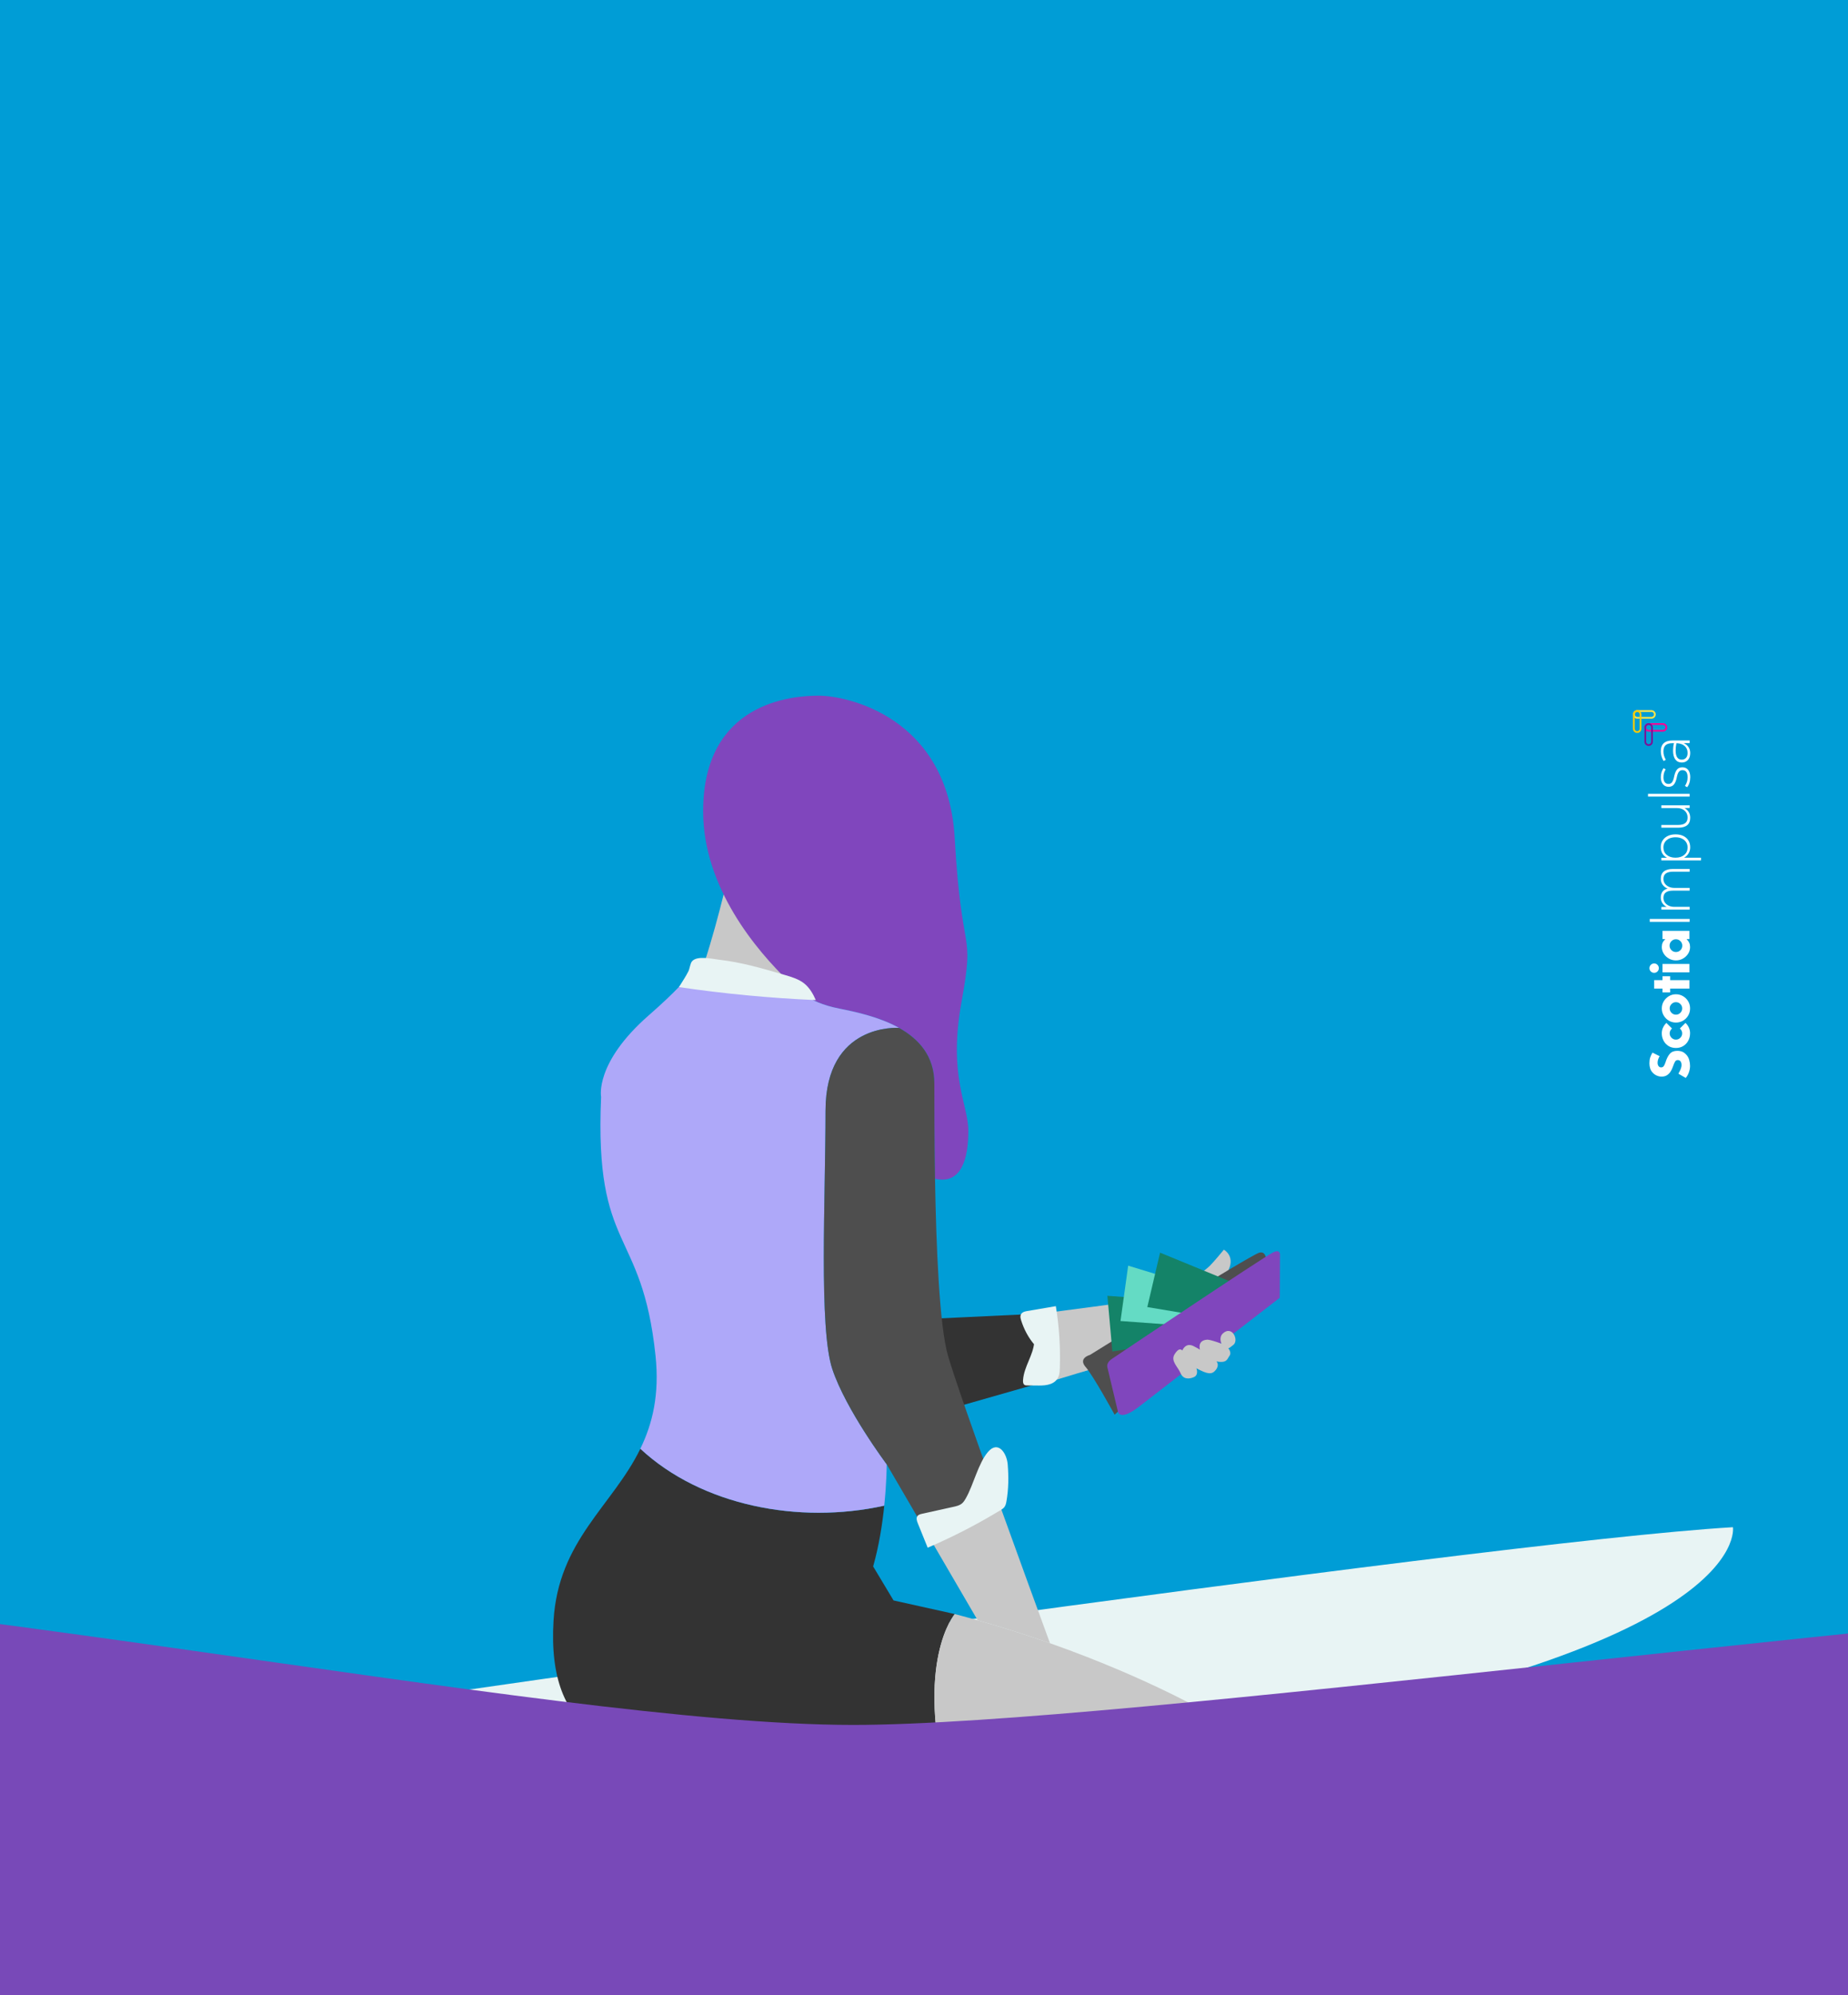 <?xml version="1.0" encoding="UTF-8"?><svg id="Capa_1" xmlns="http://www.w3.org/2000/svg" viewBox="0 0 1161 1253"><defs><style>.cls-1{fill:#e8f4f4;}.cls-2{fill:#ffe549;}.cls-3{fill:#fff;}.cls-4{fill:#ffcb00;}.cls-5{fill:#ff0095;}.cls-6{fill:#8046bd;}.cls-7{fill:#009dd6;}.cls-8{fill:#64dbc4;}.cls-9{fill:#333;}.cls-10{fill:#aea8f9;}.cls-11{fill:#c8c8c8;}.cls-12{fill:#148368;}.cls-13{fill:#7849b8;}.cls-14{fill:#7a1399;}.cls-15{fill:#4e4e4e;}</style></defs><rect class="cls-7" x="-32.66" y="-34.1" width="1219.76" height="1334.96"/><path class="cls-11" d="m656.57,824.66s59.32-7.71,61.78-8.3c2.46-.59,23.94-8.8,25.84-9.49,1.9-.69,13.16-9.22,15.79-11.79s8.91-10.23,8.91-10.23c0,0,7.08,3.83,3,12.58-4.07,8.76-12.83,11.49-13.59,17.84s-3.88,19.09-3.88,19.09l-20.82,14.7-17.58,5.17s-12.95,1.47-17.63,2.26c-4.68.79-39.66,11.54-39.66,11.54l-2.17-43.36Z"/><path class="cls-15" d="m795.32,797.88s2.21-13.26-4.42-11.05c-6.63,2.21-106.11,64.11-106.11,64.11,0,0-7.64,1.99-2.72,7.63,4.93,5.64,18.19,29.95,18.19,29.95l95.05-90.63Z"/><path class="cls-9" d="m657.88,824.8l-81.52,3.88,10.84,58.85,73.22-20.92c-1.37-13.94-3.78-27.87-2.54-41.81Z"/><polygon class="cls-12" points="738.21 842.68 698.84 848.79 695.71 813.83 756.05 818.04 738.21 842.68"/><polygon class="cls-8" points="743.69 832.56 703.95 829.66 708.77 794.89 766.61 812.56 743.69 832.56"/><polygon class="cls-12" points="760.09 827.48 720.79 820.9 728.81 786.73 784.76 809.7 760.09 827.48"/><path class="cls-6" d="m695.7,858.74l6.59,27.62s.69,6.97,13.81-3.29,87.9-68,87.9-68l.14-26.63s.53-4.28-4.34-1.88c-6.39,3.14-101.44,67.01-101.44,67.01,0,0-3.39,2.11-2.66,5.18Z"/><path class="cls-11" d="m767.41,843.9s-1.87-3.77.76-6.34c2.63-2.57,5.38-1.93,6.88.3,1.51,2.24,1.62,5.45-.3,6.88-1.93,1.43-2.16,1.81-3.08,2.03,0,0,2.27,2.7.79,4.68-1.48,1.97-1.43,4.88-8.23,3.58,0,0,2.12,2.09-.36,5.28s-5.16,2.85-12.23-.97c0,0,1.64,4.15-1.59,5.57-3.23,1.42-6.83,1.3-8.39-2.54-1.57-3.84-6.35-7.57-3.78-11.75,2.57-4.18,4.09-3.25,4.92-2.47,0,0,1.97-5.34,7.15-2.68,5.18,2.66,3.99,2.45,3.99,2.45,0,0-2.08-5.99,4.28-6.53,0,0,.85-.53,9.19,2.51Z"/><path class="cls-1" d="m649.86,844.54c-3.67-4.29-6.54-9.57-8.36-15.36-.3-.96-.58-2-.35-2.99.43-1.9,2.35-2.49,3.94-2.76,6.08-1.04,12.16-2.07,18.24-3.11,2.08,12.78,2.93,25.86,2.5,38.88-.05,1.67-.14,3.39-.67,4.93-1.83,5.32-7.62,6.09-12.34,6.05-2.51-.02-5.03-.04-7.54-.07-.69,0-1.44-.04-1.96-.59-.62-.66-.67-1.82-.6-2.82.61-8.5,6.41-15.43,7.06-23.93"/><path class="cls-1" d="m230.46,1070.38s699.93-101.94,858.25-111.23c0,0,15.18,85.81-379.21,141.13-394.4,55.32-479.04-29.9-479.04-29.9Z"/><path class="cls-9" d="m599.82,1013.69l-38.45-8.54-12.82-21.36c3.7-12.96,5.8-26.71,6.99-38.14-53.66,11.89-114.87-.05-153.24-35.74-17.51,35.88-51.57,57.46-54.55,108.06-4.27,72.63,38.45,85.45,98.27,89.72,59.81,4.27,149.54,17.09,149.54,17.09-21.36-81.18,4.27-111.08,4.27-111.08Z"/><path class="cls-11" d="m510.1,590.71c8.54-8.54,29.91-81.18,29.91-81.18l-81.18,34.18s-6.6,30.96-16.12,60.34c13.38,1.48,48.53,6.26,58.84,16.56,0,0,0-21.36,8.54-29.91Z"/><path class="cls-6" d="m527.19,633.44c21.36,4.27,59.81,12.82,59.81,47,0,12.59,0,35.06.43,59.89,16.72,3.86,20.93-13.05,20.93-29.99s-12.82-34.18-4.27-81.18c8.54-47,0-25.63-4.27-102.54-4.27-76.9-68.36-89.72-85.45-89.72s-72.63,4.27-72.63,72.63c0,48.08,33.8,87.68,53.86,106.96,2.4,1.27,4.46,2.63,5.95,4.13,0,0,4.27,8.54,25.63,12.82Z"/><path class="cls-11" d="m659.65,1032.02c-13.99-4.93-29.2-9.81-45.44-14.4-4.72-1.33-9.5-2.65-14.4-3.93,0,0-25.63,29.91-4.27,111.08l153.81,21.36,12.82-68.36s-38.89-23.33-102.52-45.76Z"/><path class="cls-10" d="m518.64,697.52c0-55.35,45.85-51.98,46.17-51.96-12.23-6.83-27.03-10.01-37.63-12.13-21.36-4.27-25.63-12.82-25.63-12.82-1.49-1.49-3.56-2.86-5.95-4.13-14.13-7.48-41.45-11.17-52.89-12.43-3.26-.36-5.25-.53-5.25-.53,0,0,4.27,4.27-29.91,34.18-34.18,29.91-29.91,51.27-29.91,51.27-4.27,98.27,25.63,81.18,34.18,162.35,2.59,24.62-1.91,42.94-9.54,58.56,38.37,35.7,99.58,47.63,153.24,35.74,1.56-14.96,1.56-25.95,1.56-25.95,0,0-25.63-34.18-34.18-59.81-8.54-25.63-4.27-106.81-4.27-162.35Z"/><path class="cls-11" d="m614.21,1017.61c16.24,4.59,31.44,9.47,45.44,14.4-6.68-18.21-20.24-55.27-33.27-91.5l-42.64,24.87,30.47,52.23Z"/><path class="cls-15" d="m587.43,740.33c-.43-24.84-.43-47.3-.43-59.89,0-17.22-9.77-27.93-22.19-34.87-.32-.02-46.17-3.39-46.17,51.96s-4.27,136.72,4.27,162.35c8.54,25.63,34.18,59.81,34.18,59.81l26.65,45.69,42.64-24.87c-13.87-38.6-27.14-76.25-30.84-89.18-5.4-18.89-7.38-68.44-8.12-111.01Z"/><path class="cls-1" d="m426.54,619.95c28.5,4.18,57.21,6.9,85.99,8.16-1.72-3.9-3.9-7.72-7.21-10.39-3.44-2.77-7.8-4.08-12.04-5.33-13.58-3.99-27.28-8.01-41.38-9.63-4.47-.52-13.96-2.8-17.16,1.01-1.14,1.36-1.4,4.45-2.19,6.1-1.68,3.47-4.03,6.76-6.01,10.08Z"/><path class="cls-1" d="m606.88,940.83c-.7,1.23-1.43,2.48-2.51,3.39-1.5,1.26-3.5,1.73-5.42,2.15-6.53,1.44-13.07,2.88-19.6,4.33-1.12.25-2.34.56-3,1.49-.9,1.27-.35,3.02.24,4.47,2.07,5.12,4.15,10.24,6.22,15.36,15.8-6.77,31.11-14.65,45.79-23.59.86-.52,1.74-1.07,2.36-1.86.82-1.04,1.11-2.39,1.34-3.7,1.35-7.62,1.41-15.42.79-23.13-.57-7.13-6.03-15.3-12.39-7.86-6.13,7.17-9.05,20.5-13.82,28.93Z"/><path class="cls-13" d="m1577.37,1227.81c2.62-79.81,10.61-159.62,13.35-239.42-378.96,23.14-885.38,94.94-1054.73,94.94-194.85,0-622.38-95.05-965.71-101.67,5.45,92.91,2.48,186.13.46,279.49h2006.4c-.12-11.07-.04-22.18.24-33.34Z"/><path class="cls-3" d="m1061.77,669.44c0,1.35-.25,2.71-.75,4.09-.5,1.38-1.16,2.54-1.96,3.47l-4.62-2.68c.54-.93,1-1.85,1.39-2.77.39-.92.59-1.83.59-2.73s-.21-1.67-.62-2.22c-.42-.55-1-.83-1.76-.83s-1.34.35-1.74,1.05c-.4.7-.86,1.8-1.38,3.32-.37,1.03-.84,2-1.43,2.92-.59.92-1.34,1.66-2.26,2.24-.92.58-2.02.86-3.32.86-1,0-1.97-.2-2.92-.59-.94-.39-1.78-.95-2.51-1.69-.83-.83-1.41-1.75-1.74-2.77-.33-1.01-.5-2.09-.5-3.21,0-1.44.15-2.66.46-3.65.31-.99.79-2.05,1.45-3.17l4.51,2.24c-.39.64-.7,1.31-.94,2.02-.23.71-.35,1.42-.35,2.13,0,.83.2,1.52.59,2.07.39.55.93.83,1.61.83.78,0,1.37-.31,1.76-.94.39-.62.72-1.35.99-2.18.71-2.32,1.61-4.11,2.7-5.38,1.09-1.26,2.65-1.89,4.68-1.89,1.2,0,2.24.18,3.14.53.89.35,1.77,1,2.62,1.93.83.91,1.43,2,1.78,3.28.35,1.28.53,2.53.53,3.72m0-20.44c0,1.64-.37,3.16-1.1,4.55-.73,1.39-1.77,2.51-3.1,3.36-1.33.84-2.89,1.27-4.68,1.27s-3.38-.42-4.7-1.27c-1.32-.84-2.35-1.96-3.08-3.36-.73-1.39-1.1-2.91-1.1-4.55,0-1.3.26-2.51.79-3.63.53-1.12,1.23-2.1,2.11-2.94l3.52,3.52c-.44.37-.79.81-1.06,1.34-.27.53-.4,1.1-.4,1.71,0,1.08.39,2,1.16,2.77.77.77,1.69,1.16,2.77,1.16s2-.39,2.77-1.16c.77-.77,1.16-1.69,1.16-2.77,0-.61-.13-1.18-.4-1.71-.27-.53-.62-.97-1.06-1.34l3.52-3.52c.91.83,1.61,1.81,2.13,2.94.51,1.13.77,2.34.77,3.63m0-15.67c0,1.64-.4,3.13-1.19,4.48-.79,1.35-1.86,2.42-3.21,3.21-1.34.8-2.84,1.19-4.48,1.19s-3.12-.4-4.46-1.19c-1.33-.79-2.4-1.86-3.21-3.21-.81-1.34-1.21-2.84-1.21-4.48s.4-3.12,1.21-4.46c.81-1.33,1.88-2.4,3.21-3.21,1.33-.81,2.82-1.21,4.46-1.21s3.13.4,4.48,1.21c1.35.81,2.42,1.88,3.21,3.21.79,1.33,1.19,2.82,1.19,4.46m-4.95,0c0-1.08-.39-2-1.16-2.77-.77-.77-1.69-1.16-2.77-1.16s-2,.39-2.77,1.16c-.77.77-1.16,1.69-1.16,2.77s.39,2,1.16,2.77c.77.77,1.69,1.16,2.77,1.16s2-.39,2.77-1.16c.77-.77,1.16-1.69,1.16-2.77m4.55-12.47h-12.11v2.42h-4.81v-2.42h-5.25v-5.28h5.25v-2.46h4.81v2.46h12.11v5.28Zm-19.23-12.8c0,.81-.29,1.5-.86,2.07-.57.58-1.27.86-2.07.86s-1.53-.29-2.11-.86-.86-1.27-.86-2.07.29-1.53.86-2.11c.58-.57,1.28-.86,2.11-.86s1.5.29,2.07.86c.57.58.86,1.28.86,2.11m2.31,2.64v-5.32h16.91v5.32h-16.91Zm17.32-15.96c0,1.52-.4,2.92-1.21,4.2-.81,1.28-1.89,2.31-3.25,3.08-1.36.77-2.83,1.16-4.42,1.16s-3.09-.39-4.44-1.16c-1.34-.77-2.42-1.8-3.23-3.08s-1.21-2.68-1.21-4.2c0-1,.17-1.88.51-2.64.34-.76.91-1.53,1.69-2.31h-1.76v-5.17h16.91v5.17h-1.8c.78.81,1.35,1.59,1.69,2.35.34.76.51,1.63.51,2.61m-4.88-.84c0-1.1-.39-2.04-1.17-2.83-.78-.78-1.72-1.17-2.82-1.17s-2.04.39-2.83,1.17c-.78.78-1.17,1.72-1.17,2.83s.39,2.04,1.17,2.83,1.72,1.17,2.83,1.17,2.04-.39,2.82-1.17c.78-.78,1.17-1.72,1.17-2.83"/><rect class="cls-3" x="1036.44" y="577.13" width="25.07" height="1.83"/><path class="cls-3" d="m1061.51,571.26h-17.76v-1.65l3.37-.04c-1.1-.5-1.99-1.27-2.69-2.31-.69-1.04-1.04-2.2-1.04-3.49,0-1.53.37-2.77,1.11-3.72.74-.95,1.8-1.61,3.19-1.97-1.29-.5-2.33-1.29-3.12-2.36-.79-1.07-1.18-2.33-1.18-3.76,0-2.05.64-3.6,1.92-4.64,1.28-1.04,3.15-1.56,5.61-1.56h10.6v1.72h-10.57c-3.94,0-5.91,1.52-5.91,4.55,0,1.07.3,2.04.9,2.88.6.85,1.41,1.52,2.45,2.01,1.04.49,2.23.73,3.56.73h9.56v1.72h-10.49c-3.99,0-5.98,1.52-5.98,4.55,0,1.05.29,2,.88,2.85.59.85,1.38,1.52,2.4,2.02,1.02.5,2.16.75,3.42.75h9.78v1.72Z"/><path class="cls-3" d="m1068.67,540.39h-24.93v-1.65l3.58-.04c-1.24-.57-2.21-1.44-2.9-2.6-.69-1.16-1.04-2.52-1.04-4.1s.38-2.96,1.15-4.15c.76-1.19,1.84-2.13,3.22-2.81,1.38-.68,3.02-1.02,4.91-1.02s3.52.33,4.89,1c1.37.67,2.44,1.61,3.19,2.83.75,1.22,1.13,2.65,1.13,4.3,0,1.46-.36,2.76-1.09,3.92-.73,1.16-1.67,2.02-2.81,2.6h10.71v1.72Zm-8.45-8.17c0-1.27-.32-2.38-.95-3.33-.63-.95-1.52-1.7-2.65-2.24-1.13-.54-2.45-.81-3.96-.81s-2.89.27-4.03.81c-1.13.54-2.02,1.28-2.65,2.24-.63.96-.95,2.07-.95,3.33,0,1.96.7,3.52,2.1,4.69,1.4,1.17,3.23,1.76,5.5,1.76s4.13-.59,5.52-1.76c1.39-1.17,2.08-2.73,2.08-4.69"/><path class="cls-3" d="m1061.87,513.56c0,4.18-2.52,6.27-7.56,6.27h-10.57v-1.72h10.57c3.94,0,5.91-1.54,5.91-4.62,0-1.22-.29-2.27-.86-3.17-.57-.9-1.36-1.59-2.36-2.08-1-.49-2.15-.73-3.44-.73h-9.81v-1.72h17.76v1.65l-3.22.07c1.12.6,2,1.42,2.63,2.47.63,1.05.95,2.24.95,3.58"/><rect class="cls-3" x="1035.36" y="498.56" width="26.15" height="1.72"/><path class="cls-3" d="m1061.87,488.24c0,1.24-.17,2.41-.52,3.49-.35,1.09-.82,1.98-1.41,2.67l-1.36-.79c.53-.84.93-1.69,1.22-2.56.29-.87.43-1.82.43-2.85,0-3.01-1.09-4.51-3.26-4.51-.88,0-1.59.31-2.13.93-.54.62-.96,1.61-1.27,2.97l-.32,1.47c-.41,1.67-1,2.94-1.77,3.8-.78.86-1.83,1.29-3.17,1.29-1.53,0-2.73-.55-3.6-1.65-.87-1.1-1.31-2.54-1.31-4.33,0-1.15.15-2.2.45-3.15.3-.95.72-1.81,1.27-2.58l1.33.75c-.52.86-.89,1.68-1.09,2.47-.2.79-.3,1.67-.3,2.65,0,1.24.27,2.23.82,2.95.55.73,1.33,1.09,2.33,1.09.88,0,1.59-.3,2.11-.9.53-.6.96-1.6,1.29-3.01l.32-1.43c.43-1.77,1.03-3.06,1.81-3.89.78-.82,1.84-1.24,3.21-1.24,1.53,0,2.73.54,3.62,1.63.88,1.09,1.33,2.66,1.33,4.71"/><path class="cls-3" d="m1061.87,472.98c0,1.84-.48,3.28-1.45,4.33-.97,1.05-2.25,1.58-3.85,1.58-1.77,0-3.12-.65-4.07-1.95-.94-1.3-1.41-3.13-1.41-5.5,0-.74.04-1.51.13-2.31.08-.8.23-1.59.45-2.38h-.79c-2.05,0-3.54.41-4.46,1.24-.92.82-1.38,2.14-1.38,3.96,0,1.03.14,1.97.43,2.83.29.86.64,1.66,1.07,2.4l-1.36.79c-.62-.95-1.07-1.97-1.36-3.04-.29-1.07-.43-2.1-.43-3.08,0-4.54,2.5-6.8,7.49-6.8h10.64v1.65l-3.76.04c1.27.53,2.27,1.33,3.01,2.42.74,1.09,1.11,2.37,1.11,3.85m-5.34,4.08c1.12,0,2.02-.37,2.69-1.11.67-.74,1-1.77,1-3.08,0-1.86-.63-3.33-1.88-4.41-1.25-1.07-2.97-1.65-5.14-1.72-.33,1.62-.5,3.12-.5,4.48,0,3.89,1.28,5.84,3.83,5.84"/><path class="cls-5" d="m1047.41,456.84c0,1.46-1.19,2.66-2.66,2.66h-8.99c-1.46,0-2.66-1.19-2.66-2.66s1.19-2.66,2.66-2.66h8.99c1.46,0,2.66,1.19,2.66,2.66m-13.21,0c0,.86.7,1.56,1.56,1.56h8.99c.86,0,1.56-.7,1.56-1.56s-.7-1.56-1.56-1.56h-8.99c-.86,0-1.56.7-1.56,1.56"/><path class="cls-14" d="m1038.42,456.84v8.99c0,1.46-1.19,2.66-2.66,2.66s-2.66-1.19-2.66-2.66v-8.99c0-1.46,1.19-2.66,2.66-2.66s2.66,1.19,2.66,2.66m-4.22,8.99c0,.86.7,1.56,1.56,1.56s1.56-.7,1.56-1.56v-8.99c0-.86-.7-1.56-1.56-1.56s-1.56.7-1.56,1.56v8.99Z"/><path class="cls-2" d="m1040.21,448.68c0,1.46-1.19,2.66-2.66,2.66h-8.99c-1.46,0-2.66-1.19-2.66-2.66s1.19-2.66,2.66-2.66h8.99c1.46,0,2.66,1.19,2.66,2.66m-13.21,0c0,.86.7,1.56,1.56,1.56h8.99c.86,0,1.56-.7,1.56-1.56s-.7-1.56-1.56-1.56h-8.99c-.86,0-1.56.7-1.56,1.56"/><path class="cls-4" d="m1031.22,448.68v8.99c0,1.46-1.19,2.66-2.66,2.66s-2.66-1.19-2.66-2.66v-8.99c0-1.46,1.19-2.66,2.66-2.66s2.66,1.19,2.66,2.66m-4.22,8.99c0,.86.7,1.56,1.56,1.56s1.56-.7,1.56-1.56v-8.99c0-.86-.7-1.56-1.56-1.56s-1.56.7-1.56,1.56v8.99Z"/></svg>
